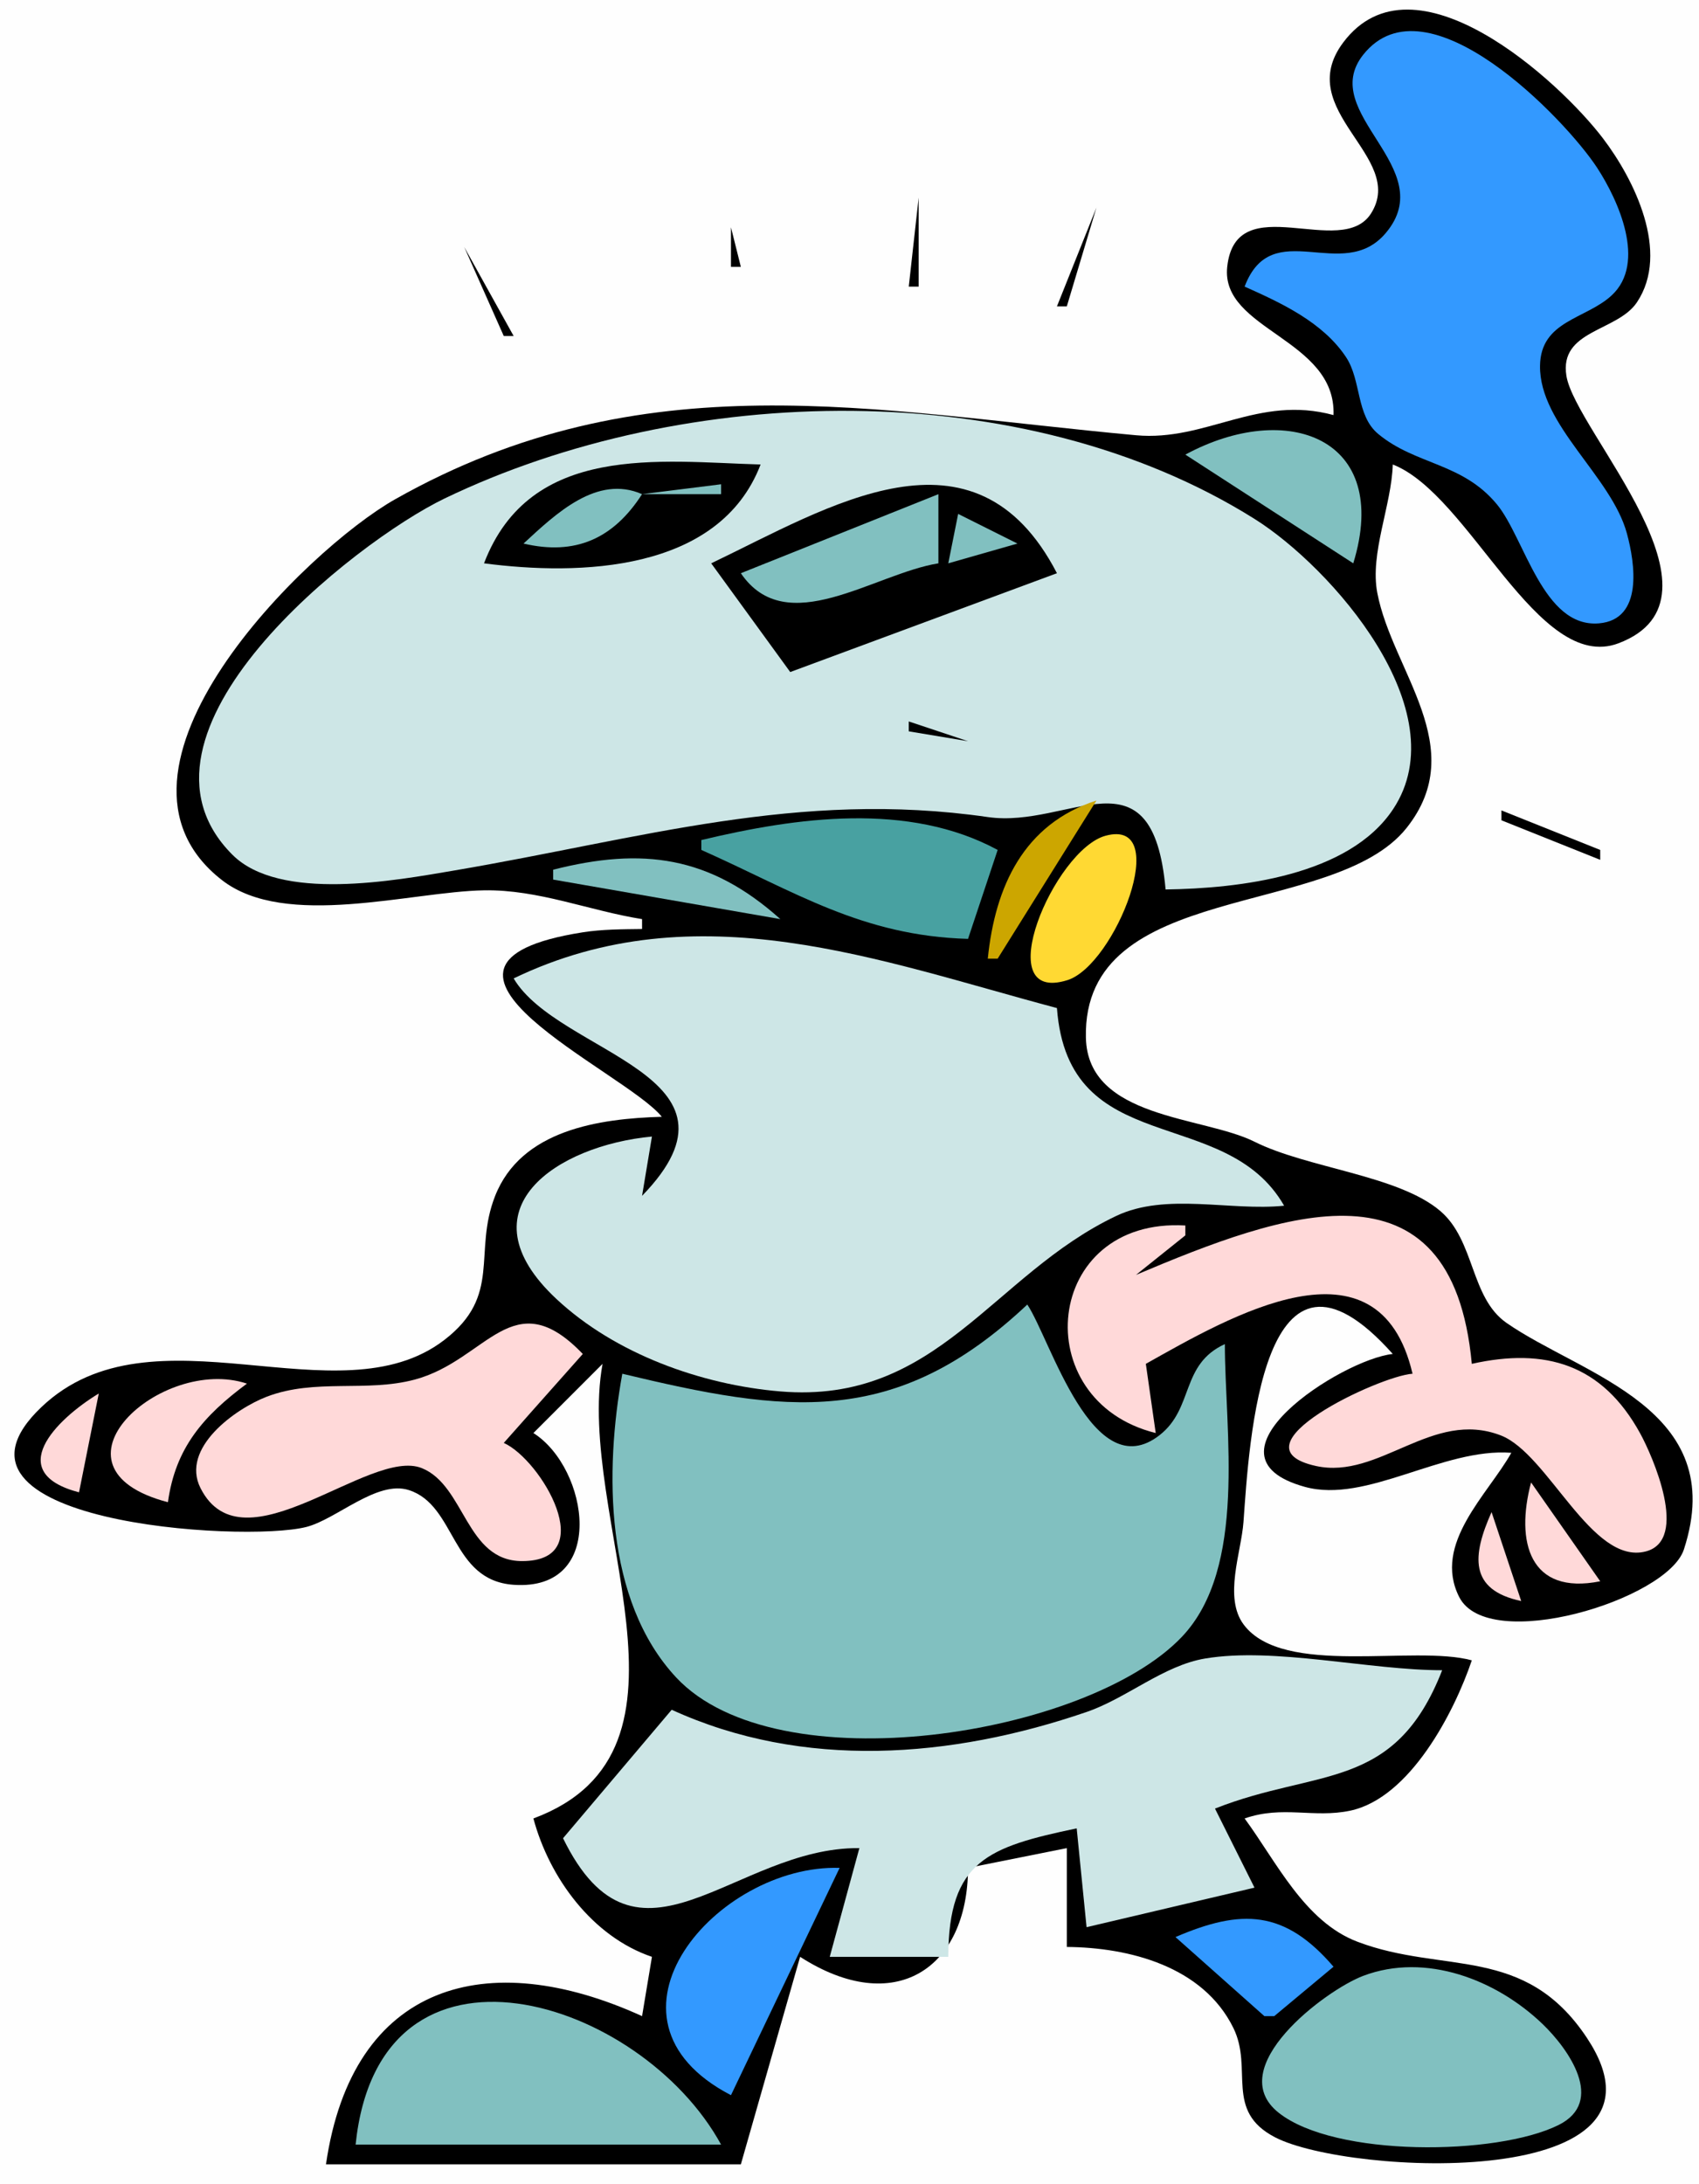 <?xml version="1.0" standalone="yes"?>
<svg xmlns="http://www.w3.org/2000/svg" width="172" height="221">
<path style="fill:#fefefe; stroke:none;" d="M0 0L0 221L172 221L172 0L0 0z"/>
<path style="fill:#000000; stroke:none;" d="M135 42C127.343 39.918 122.107 44.693 115 44.04C88.287 41.587 65.154 36.327 40 50.519C30.983 55.607 8.179 77.933 22.462 89.047C28.887 94.046 41.606 90.213 49 90.087C54.5 89.993 59.636 92.144 65 93L65 94C62.989 94.028 60.98 94.022 58.987 94.336C38.397 97.579 63.28 108.387 67 113C60.692 113.184 52.755 114.301 50.116 121.031C47.866 126.772 50.857 131.074 44.975 135.588C34.217 143.843 15.469 131.684 4.216 142.353C-8.101 154.03 24.564 156.133 31 154.507C34.061 153.734 38.156 149.745 41.382 150.77C46.219 152.308 45.598 159.912 52 160.356C61.528 161.015 59.6 148.549 54 145L61 138C58.186 153.497 72.547 177.1 54 184C55.616 190.021 59.984 195.963 66 198L65 204C49.351 196.871 35.665 200.601 33 219L75 219L81 198C90.576 204.153 97.978 199.203 98 189L108 187L108 197C114.26 197.05 121.781 198.932 124.863 205.2C126.902 209.346 123.909 213.595 129.101 216.27C136.562 220.114 170.992 221.793 160.657 206.207C154.363 196.716 146.151 199.78 137.433 196.477C132.049 194.438 129.209 188.348 126 184C129.866 182.651 132.976 183.997 136.692 183.21C142.742 181.929 147.225 173.25 149 168C143.094 166.393 129.925 169.712 125.917 164.397C123.848 161.655 125.661 157.082 125.885 154C126.46 146.08 127.726 122.116 141 137C135.822 137.537 120.73 147.313 132.101 150.448C138.345 152.169 146.061 146.472 153 147C150.656 151.193 144.997 156.199 147.721 161.588C150.651 167.384 168.806 161.876 170.469 156.785C175.138 142.485 160.147 139.175 152.511 133.854C148.832 131.29 149.337 125.525 145.794 122.521C141.534 118.907 132.372 118.21 127 115.524C121.789 112.918 110.117 113.235 109.932 104.997C109.574 88.955 135.011 93.065 142.397 83.773C148.868 75.633 140.962 67.948 139.434 60C138.661 55.982 140.872 51.16 141 47C148.787 50.018 155.677 68.178 163.844 65.092C175.995 60.499 159.498 43.676 158.579 38.042C157.819 33.376 163.727 33.562 165.715 30.592C169.108 25.523 165.424 18.134 162.279 14.001C157.813 8.131 143.131 -5.227 135.983 4.298C130.781 11.23 142.411 15.836 138.809 21.58C135.821 26.343 125.11 18.891 124.238 27.004C123.55 33.409 135.277 34.269 135 42z"/>
<path style="fill:#3399ff; stroke:none;" d="M126 29C129.723 30.659 133.921 32.608 136.26 36.126C137.836 38.495 137.261 42.031 139.526 43.911C143.325 47.062 148.049 46.796 151.549 51.041C154.366 54.458 156.204 63.551 161.874 63.073C166.387 62.692 165.515 56.99 164.708 54C163.138 48.18 155.829 43.013 155.906 37.015C155.965 32.428 160.539 32.309 163.155 29.892C166.723 26.596 163.815 20.243 161.703 17C158.47 12.037 144.439 -2.525 138.018 5.524C133.276 11.468 145.893 16.959 140.282 23.587C135.916 28.744 128.774 21.682 126 29z"/>
<path style="fill:#000000; stroke:none;" d="M93 20L92 29L93 29L93 20M111 21L107 31L108 31L111 21M74 23L74 27L75 27L74 23M47 25L51 34L52 34L47 25z"/>
<path style="fill:#cde6e6; stroke:none;" d="M118 90C125.403 89.898 136.559 88.647 141.046 81.855C147.619 71.904 134.762 57.369 127 52.503C103.604 37.836 69.35 38.713 45 50.443C35.932 54.812 11.217 74.169 23.521 86.479C28.319 91.28 40.019 89.094 46 88.078C64.872 84.874 80.792 79.901 100 82.673C108.315 83.873 116.691 75.388 118 90z"/>
<path style="fill:#81c0c0; stroke:none;" d="M120 46L137 57C140.909 44.244 130.24 40.462 120 46z"/>
<path style="fill:#000000; stroke:none;" d="M49 57C58.595 58.253 72.8 57.934 77 47C66.824 46.71 53.676 44.773 49 57z"/>
<path style="fill:#81c0c0; stroke:none;" d="M53 55C58.23 56.23 62.093 54.521 65 50L66 50L73 50L73 49L65 50C60.441 48.011 56.313 51.938 53 55z"/>
<path style="fill:#000000; stroke:none;" d="M72 57L80 68L107 58C98.666 41.918 83.868 51.325 72 57z"/>
<path style="fill:#81c0c0; stroke:none;" d="M75 58C79.627 64.803 88.466 58.053 95 57L95 50L75 58M97 52L96 57L103 55L97 52z"/>
<path style="fill:#000000; stroke:none;" d="M88.667 72.333L89.333 72.667L88.667 72.333M92 73L92 74L98 75L92 73M99 75L100 76L99 75z"/>
<path style="fill:#cca600; stroke:none;" d="M100 97L101 97L111 81C103.633 83.37 100.741 89.705 100 97z"/>
<path style="fill:#000000; stroke:none;" d="M152 82L152 83L162 87L162 86L152 82z"/>
<path style="fill:#48a1a1; stroke:none;" d="M71 85L71 86C80.481 90.218 87.237 94.693 98 95L101 86C91.97 81.116 80.658 82.69 71 85z"/>
<path style="fill:#ffd933; stroke:none;" d="M111.926 84.562C106.738 85.963 100.034 101.658 108.044 99.181C112.885 97.685 118.779 82.711 111.926 84.562z"/>
<path style="fill:#81c0c0; stroke:none;" d="M56 88L56 89L79 93C71.842 86.585 65.016 85.71 56 88z"/>
<path style="fill:#cde6e6; stroke:none;" d="M52 99C56.54 106.694 76.922 108.734 65 121L66 115C56.424 115.896 46.57 122.327 56.337 131.442C62.276 136.985 70.98 140.117 79 140.79C94.928 142.125 100.491 128.961 113.01 123.03C118.057 120.639 124.533 122.558 130 122C124.039 111.609 108.152 117.449 107 102C89.078 97.238 70.559 90.053 52 99z"/>
<path style="fill:#000000; stroke:none;" d="M145 96L146 97L145 96M147 98L154 104L147 98z"/>
<path style="fill:#ffd9d9; stroke:none;" d="M115 129L120 125L120 124C105.598 123.166 103.859 141.739 117 145L116 138C124.448 133.261 139.57 124.356 143 139C139.724 139.193 124.352 146.383 133.22 148.334C139.652 149.749 144.98 142.553 151.94 145.243C156.736 147.097 161.139 158.378 166.595 156.985C171.061 155.845 167.289 147.301 166.04 145.028C162.196 138.033 156.448 136.335 149 138C146.988 116.364 129.803 122.749 115 129M51 146L59 137C51.909 129.605 49.321 137.623 42 139.588C37.084 140.907 31.907 139.447 27.003 141.325C23.873 142.523 18.232 146.508 20.306 150.588C24.629 159.09 37.421 146.403 42.714 148.555C47.1 150.338 47.151 157.958 52.855 157.958C60.825 157.958 54.784 147.698 51 146z"/>
<path style="fill:#81c0c0; stroke:none;" d="M104 132C90.596 144.617 79.525 142.961 63 139C61.224 148.781 61.172 161.931 68.451 169.73C78.659 180.667 110.107 175.656 119.647 165.624C126.296 158.633 124 144.813 124 136C119.488 138.067 120.895 142.468 117.398 145.209C110.619 150.521 106.338 135.487 104 132z"/>
<path style="fill:#ffd9d9; stroke:none;" d="M17 152C17.761 146.483 20.604 143.254 25 140C16.317 137.121 3.71 148.519 17 152M10 141C5.607 143.663 0.367 149.006 8 151L10 141M155 150C153.403 156.009 154.843 161.437 162 160L155 150M151 153C149.043 157.385 148.672 160.869 154 162L151 153z"/>
<path style="fill:#cde6e6; stroke:none;" d="M68 173L57 186C64.512 201.358 74.339 186.862 87 187L84 198L96 198C96.027 188.256 100.038 186.888 109 185L110 195L127 191L123 183C133.355 178.892 141.193 181.328 146 169C138.619 169 129.013 166.64 122 167.815C117.776 168.523 114.064 171.833 110 173.225C96.277 177.928 81.303 179.08 68 173z"/>
<path style="fill:#3399ff; stroke:none;" d="M74 212L85 189C72.621 188.619 59.037 204.218 74 212M119 196L128 204L129 204L135 199C130.055 193.249 125.698 193.118 119 196z"/>
<path style="fill:#81c0c0; stroke:none;" d="M138.001 199.926C134.16 201.38 123.733 209.238 129.444 213.774C135.122 218.286 151.497 218.132 157.773 215.023C162.578 212.644 158.776 207.307 156.159 204.795C151.502 200.325 144.339 197.528 138.001 199.926M36 217L73 217C64.908 202.192 38.411 193.747 36 217z"/>
</svg>
